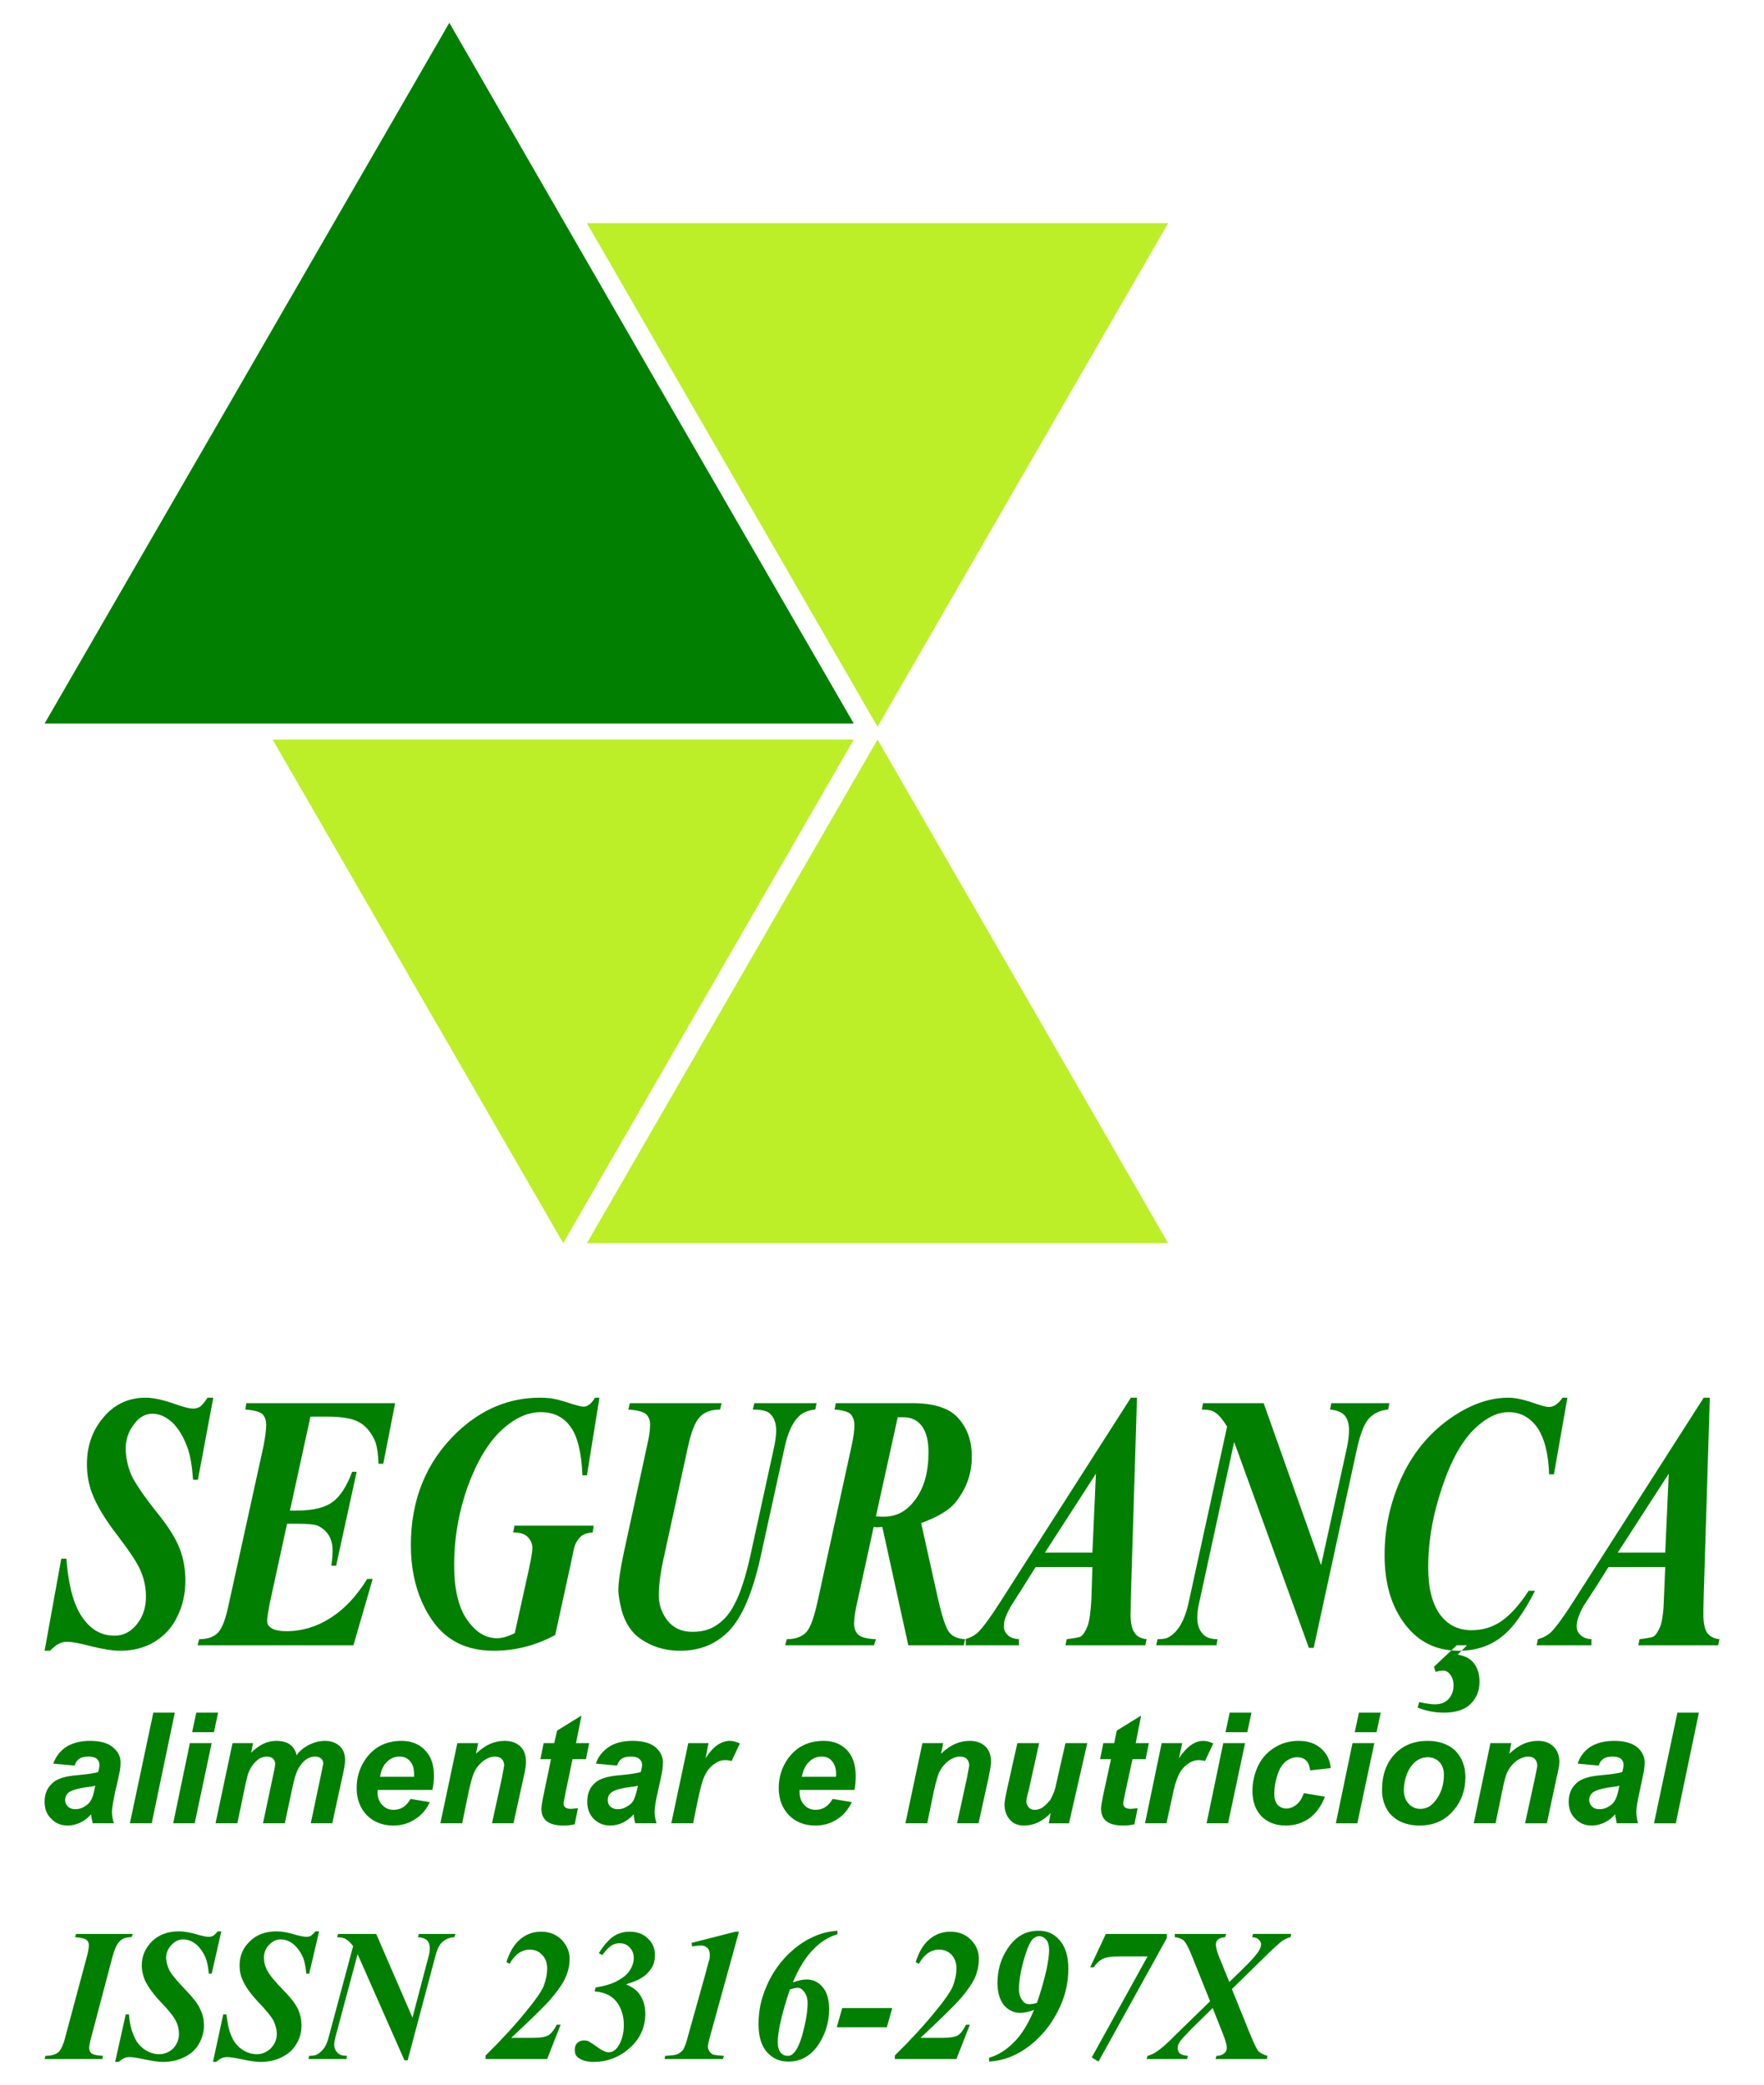 <?xml version="1.0" encoding="UTF-8"?>
<!DOCTYPE svg PUBLIC "-//W3C//DTD SVG 1.1//EN" "http://www.w3.org/Graphics/SVG/1.1/DTD/svg11.dtd">
<!-- Creator: CorelDRAW X7 -->
<svg xmlns="http://www.w3.org/2000/svg" xml:space="preserve" width="55mm" height="65mm" version="1.1" style="shape-rendering:geometricPrecision; text-rendering:geometricPrecision; image-rendering:optimizeQuality; fill-rule:evenodd; clip-rule:evenodd"
viewBox="0 0 5500 6500"
 xmlns:xlink="http://www.w3.org/1999/xlink">
 <defs>
  <style type="text/css">
   <![CDATA[
    .fil0 {fill:#017F01}
    .fil1 {fill:#BCEF28}
   ]]>
  </style>
 </defs>
 <g id="Camada_x0020_1">
  <g id="_942430487936">
   <polygon class="fil0" points="1401,71 2031,1164 2662,2256 1401,2256 139,2256 770,1164 "/>
   <polygon class="fil1" points="1756,3876 2209,3091 2662,2306 1756,2306 850,2306 1303,3091 "/>
   <polygon class="fil1" points="2736,2306 3189,3091 3642,3876 2736,3876 1830,3876 2283,3091 "/>
   <polygon class="fil1" points="2736,2266 3189,1481 3642,696 2736,696 1830,696 2283,1481 "/>
   <path class="fil0" d="M665 4358l-48 256 -15 0c-3,-40 -8,-72 -16,-96 -12,-35 -28,-62 -47,-81 -20,-19 -41,-29 -64,-29 -22,0 -42,11 -58,34 -17,22 -25,47 -25,74 0,28 6,55 17,82 12,26 39,66 82,120 34,42 57,79 69,110 12,31 18,64 18,100 0,40 -8,78 -25,112 -16,34 -40,60 -71,79 -31,19 -67,28 -107,28 -24,0 -54,-5 -91,-14 -37,-10 -62,-14 -74,-14 -10,0 -18,2 -26,6 -7,3 -17,11 -28,22l-17 0 52 -287 16 0c4,50 11,93 23,128 12,36 29,63 51,83 22,20 47,29 76,29 28,0 51,-12 70,-36 19,-24 28,-52 28,-85 0,-28 -5,-54 -16,-80 -10,-25 -35,-62 -73,-112 -38,-49 -64,-92 -79,-131 -11,-29 -16,-59 -16,-91 0,-56 17,-105 51,-145 34,-41 78,-62 132,-62 25,0 57,7 98,22 23,8 40,12 50,12 8,0 15,-2 22,-6 6,-5 14,-14 23,-28l18 0zm303 59l-64 293 20 0c52,0 89,-9 113,-27 24,-17 44,-49 61,-94l14 0 -64 293 -15 0c3,-20 4,-36 4,-48 0,-20 -5,-37 -14,-50 -9,-13 -21,-22 -35,-28 -10,-3 -30,-5 -60,-5l-33 0 -55 253c-4,23 -7,39 -7,50 0,9 3,15 10,20 9,8 26,12 51,12 48,0 94,-14 136,-41 43,-27 81,-67 115,-122l17 0 -60 207 -486 0 5 -19c28,0 48,-8 60,-22 13,-14 24,-46 34,-95l107 -487c5,-27 8,-49 8,-64 0,-15 -4,-25 -11,-33 -8,-8 -26,-13 -54,-15l3 -20 464 0 -37 189 -15 0c-1,-37 -6,-63 -14,-78 -12,-24 -27,-41 -47,-52 -20,-11 -52,-17 -97,-17l-54 0zm901 -59l-39 242 -14 0c-3,-70 -15,-121 -37,-151 -22,-31 -53,-46 -93,-46 -40,0 -81,18 -122,56 -41,38 -76,96 -105,174 -28,78 -43,161 -43,247 0,74 13,131 40,170 27,39 58,58 94,58 15,0 33,-5 55,-16l44 -199c7,-33 11,-55 11,-66 0,-13 -5,-25 -14,-34 -9,-10 -24,-15 -46,-15l4 -21 247 0 -3 21c-15,1 -27,5 -35,11 -8,7 -15,16 -20,28 -3,8 -7,27 -13,57l-49 224c-61,33 -125,49 -192,49 -52,0 -96,-12 -132,-36 -37,-24 -67,-62 -91,-115 -23,-52 -35,-111 -35,-178 0,-143 48,-260 144,-352 76,-72 162,-108 258,-108 17,0 32,1 46,4 11,2 29,7 56,16 17,5 28,8 34,8 13,0 25,-9 36,-28l14 0zm483 17l194 0 -4 20c-22,2 -39,9 -51,21 -20,19 -34,50 -44,94l-76 346c-24,108 -56,184 -96,227 -41,43 -92,64 -154,64 -36,0 -67,-7 -94,-20 -27,-13 -47,-28 -59,-45 -13,-16 -23,-37 -30,-62 -6,-24 -10,-45 -10,-62 0,-26 6,-65 17,-117l72 -331c7,-30 10,-52 10,-67 0,-14 -4,-25 -12,-33 -8,-8 -27,-13 -56,-15l5 -20 286 0 -5 20c-28,0 -49,8 -63,23 -15,16 -27,47 -37,93l-72 330c-13,56 -19,100 -19,133 0,31 10,57 28,80 19,23 44,34 77,34 31,0 56,-7 77,-22 22,-15 39,-35 53,-62 19,-35 35,-85 50,-151l75 -343c4,-20 6,-36 6,-49 0,-23 -6,-41 -19,-53 -9,-9 -27,-13 -54,-13l5 -20zm372 386l-50 229c-8,33 -11,57 -11,72 0,15 4,26 13,35 9,8 27,13 55,14l-6 19 -277 0 5 -19c28,0 48,-8 61,-22 13,-14 24,-46 35,-95l106 -485c6,-27 9,-48 9,-64 0,-15 -4,-27 -11,-35 -7,-8 -25,-13 -51,-15l4 -20 238 0c69,0 117,16 144,47 28,31 42,71 42,120 0,52 -16,98 -49,140 -20,26 -57,48 -109,67l51 229c14,62 26,99 37,112 10,13 27,20 51,21l0 19 -179 0 -81 -369 -14 1c-3,0 -7,0 -13,-1zm7 -33c10,1 18,1 25,1 40,0 73,-18 99,-55 27,-37 40,-86 40,-146 0,-36 -7,-63 -21,-82 -14,-18 -33,-27 -56,-27 -5,0 -12,0 -19,0l-68 309zm675 158l-177 0 -37 59 -40 63c-8,14 -14,27 -18,38 -3,9 -4,18 -4,26 0,9 4,18 11,25 7,8 19,13 36,14l0 19 -172 0 4 -19c15,-4 29,-11 41,-22 15,-15 38,-46 68,-93l408 -638 19 0 -19 618c0,32 -1,52 -1,58 0,26 4,45 12,56 7,12 20,19 38,21l-4 19 -249 0 4 -19c25,-3 39,-6 43,-8 8,-5 15,-16 22,-33 6,-17 10,-46 12,-87l3 -97zm0 -45l11 -246 -159 246 148 0zm534 -466l179 505 81 -368c4,-20 6,-37 6,-53 0,-19 -4,-34 -13,-45 -9,-11 -25,-17 -46,-19l4 -20 181 0 -4 20c-23,2 -42,10 -57,25 -16,15 -28,46 -39,92l-136 626 -15 0 -233 -642 -109 501c-4,17 -6,33 -6,47 0,20 5,36 15,48 10,13 26,19 48,19l-3 19 -188 0 4 -19c16,0 28,-2 34,-6 12,-6 24,-17 35,-34 11,-17 21,-42 28,-74l120 -549c-14,-22 -26,-37 -36,-43 -9,-7 -23,-10 -43,-10l4 -20 189 0zm947 -17l-42 239 -15 0c-2,-65 -15,-114 -37,-146 -23,-32 -53,-48 -89,-48 -40,0 -79,22 -119,65 -39,44 -72,111 -99,202 -22,73 -33,145 -33,217 0,64 12,112 36,146 24,33 57,50 99,50 34,0 65,-9 93,-28 28,-20 57,-51 85,-95l20 0c-35,69 -70,118 -106,145 -36,28 -80,42 -132,42 -69,0 -125,-27 -167,-82 -43,-56 -64,-128 -64,-216 0,-83 17,-162 51,-238 34,-75 82,-136 146,-183 63,-46 126,-70 189,-70 23,0 53,7 89,20 18,6 30,9 37,9 15,0 29,-9 43,-29l15 0zm-345 772l32 0 -29 29c23,4 41,13 52,29 11,15 16,34 16,56 0,26 -8,48 -26,67 -18,19 -46,29 -85,29 -31,0 -58,-6 -82,-16l5 -17c22,5 38,7 48,7 19,0 33,-5 44,-17 10,-12 15,-25 15,-42 0,-13 -3,-24 -10,-33 -6,-9 -14,-13 -22,-13 -7,0 -14,1 -24,4l-5 -16 71 -67zm650 -244l-177 0 -37 59 -41 63c-8,14 -13,27 -17,38 -3,9 -4,18 -4,26 0,9 3,18 11,25 7,8 19,13 35,14l0 19 -171 0 4 -19c15,-4 29,-11 41,-22 15,-15 38,-46 68,-93l408 -638 19 0 -19 618c-1,32 -1,52 -1,58 0,26 4,45 11,56 8,12 21,19 39,21l-4 19 -249 0 4 -19c25,-3 39,-6 43,-8 8,-5 15,-16 22,-33 6,-17 10,-46 11,-87l4 -97zm0 -45l11 -246 -159 246 148 0z"/>
   <path class="fil0" d="M233 5505l-67 -6c8,-22 21,-39 40,-52 19,-12 44,-19 75,-19 32,0 56,7 71,20 16,13 24,29 24,48 0,7 -1,15 -2,24 -2,8 -6,31 -15,67 -6,30 -10,51 -10,63 0,10 2,22 6,35l-66 0c-2,-9 -4,-18 -5,-28 -10,11 -21,20 -34,26 -13,6 -26,9 -39,9 -21,0 -38,-7 -51,-21 -14,-13 -21,-31 -21,-53 0,-24 8,-43 23,-57 15,-15 41,-23 79,-26 33,-3 54,-6 65,-10 3,-9 4,-17 4,-23 0,-7 -3,-13 -8,-18 -6,-5 -15,-7 -26,-7 -13,0 -22,2 -29,7 -7,5 -12,12 -14,21zm64 63c-4,1 -9,2 -16,3 -34,4 -56,10 -67,18 -7,6 -11,14 -11,23 0,9 3,15 9,21 5,5 13,8 22,8 10,0 20,-2 29,-8 9,-5 16,-11 20,-19 5,-8 9,-20 12,-37l2 -9zm108 117l73 -345 67 0 -72 345 -68 0zm207 -345l68 0 -13 61 -68 0 13 -61zm-20 95l68 0 -53 250 -67 0 52 -250zm133 0l64 0 -6 30c25,-25 51,-37 78,-37 19,0 34,4 44,12 10,8 17,19 20,33 8,-13 21,-23 37,-32 16,-8 33,-13 51,-13 20,0 35,6 47,17 11,11 16,25 16,43 0,9 -2,23 -7,45l-33 152 -67 0 32 -152c4,-20 6,-31 7,-33 0,-7 -2,-13 -7,-17 -4,-4 -10,-6 -19,-6 -17,0 -32,9 -45,27 -10,12 -18,35 -25,68l-24 113 -68 0 32 -151c4,-18 6,-29 6,-35 0,-6 -3,-12 -7,-16 -5,-4 -11,-6 -19,-6 -7,0 -15,2 -23,6 -7,5 -14,11 -20,19 -6,7 -11,17 -16,30 -1,5 -5,18 -9,38l-24 115 -68 0 53 -250zm623 146l-170 0c-1,3 -1,5 -1,6 0,17 5,31 15,41 9,10 21,15 35,15 23,0 40,-11 53,-34l60 10c-11,24 -27,42 -47,54 -20,13 -42,19 -67,19 -33,0 -61,-11 -82,-32 -21,-22 -32,-50 -32,-85 0,-35 10,-65 29,-92 26,-36 63,-55 111,-55 31,0 55,10 73,29 19,19 28,46 28,80 0,16 -2,31 -5,44zm-57 -41c0,-3 0,-5 0,-7 0,-19 -4,-33 -13,-42 -8,-10 -19,-14 -33,-14 -14,0 -27,5 -38,16 -11,10 -19,26 -22,47l106 0zm135 -105l65 0 -7 33c16,-15 31,-25 45,-31 14,-6 29,-9 45,-9 20,0 37,6 49,18 12,12 17,28 17,48 0,9 -2,25 -8,50l-31 141 -67 0 31 -142c4,-21 6,-33 7,-38 0,-9 -3,-16 -8,-21 -5,-5 -13,-7 -22,-7 -10,0 -21,4 -33,12 -12,9 -22,20 -29,34 -5,9 -11,29 -18,60l-21 102 -68 0 53 -250zm259 50l10 -50 33 0 9 -39 76 -47 -17 86 41 0 -10 50 -42 0 -22 106c-4,19 -6,30 -6,32 0,5 2,9 5,12 4,3 9,5 18,5 3,0 10,-1 22,-2l-10 50c-12,3 -24,4 -36,4 -24,0 -41,-5 -52,-14 -11,-9 -16,-22 -16,-39 0,-7 3,-25 9,-53l21 -101 -33 0zm239 20l-66 -6c7,-22 21,-39 40,-52 18,-12 43,-19 74,-19 33,0 57,7 72,20 15,13 23,29 23,48 0,7 -1,15 -2,24 -1,8 -6,31 -14,67 -7,30 -10,51 -10,63 0,10 2,22 6,35l-66 0c-3,-9 -5,-18 -5,-28 -10,11 -22,20 -34,26 -13,6 -26,9 -39,9 -21,0 -38,-7 -52,-21 -13,-13 -20,-31 -20,-53 0,-24 7,-43 22,-57 15,-15 42,-23 80,-26 32,-3 54,-6 65,-10 2,-9 4,-17 4,-23 0,-7 -3,-13 -9,-18 -6,-5 -14,-7 -26,-7 -12,0 -22,2 -29,7 -7,5 -11,12 -14,21zm65 63c-4,1 -10,2 -17,3 -34,4 -56,10 -66,18 -8,6 -11,14 -11,23 0,9 2,15 8,21 6,5 13,8 23,8 10,0 19,-2 28,-8 10,-5 16,-11 21,-19 4,-8 8,-20 12,-37l2 -9zm157 -133l63 0 -9 47c23,-36 48,-54 76,-54 9,0 20,3 31,8l-26 55c-6,-2 -13,-3 -20,-3 -12,0 -23,4 -35,13 -13,9 -22,21 -29,36 -7,14 -13,38 -20,70l-16 78 -68 0 53 -250zm518 146l-171 0c0,3 0,5 0,6 0,17 5,31 15,41 9,10 21,15 35,15 22,0 40,-11 53,-34l60 10c-12,24 -27,42 -47,54 -20,13 -42,19 -67,19 -34,0 -61,-11 -82,-32 -21,-22 -32,-50 -32,-85 0,-35 10,-65 29,-92 26,-36 63,-55 111,-55 31,0 55,10 73,29 18,19 27,46 27,80 0,16 -1,31 -4,44zm-58 -41c1,-3 1,-5 1,-7 0,-19 -5,-33 -13,-42 -8,-10 -19,-14 -33,-14 -14,0 -27,5 -38,16 -11,10 -19,26 -23,47l106 0zm270 -105l65 0 -7 33c16,-15 31,-25 45,-31 14,-6 29,-9 45,-9 20,0 37,6 49,18 12,12 17,28 17,48 0,9 -3,25 -8,50l-31 141 -67 0 31 -142c4,-21 6,-33 7,-38 0,-9 -3,-16 -8,-21 -5,-5 -13,-7 -22,-7 -10,0 -21,4 -33,12 -12,9 -22,20 -29,34 -5,9 -11,29 -18,60l-21 102 -68 0 53 -250zm296 0l68 0 -33 149c-5,17 -7,28 -7,33 0,7 3,13 8,19 5,5 11,7 18,7 6,0 11,-1 16,-3 6,-2 11,-6 17,-11 5,-5 10,-10 15,-16 4,-7 8,-15 12,-25 3,-7 6,-19 9,-34l27 -119 68 0 -57 250 -63 0 6 -32c-25,26 -53,39 -83,39 -19,0 -34,-6 -44,-18 -11,-12 -17,-28 -17,-48 0,-8 3,-26 9,-52l31 -139zm258 50l10 -50 34 0 8 -39 76 -47 -17 86 41 0 -10 50 -41 0 -23 106c-4,19 -6,30 -6,32 0,5 2,9 5,12 4,3 10,5 18,5 3,0 11,-1 22,-2l-10 50c-12,3 -24,4 -36,4 -24,0 -41,-5 -52,-14 -11,-9 -16,-22 -16,-39 0,-7 3,-25 9,-53l22 -101 -34 0zm192 -50l64 0 -10 47c24,-36 49,-54 76,-54 10,0 20,3 31,8l-26 55c-6,-2 -13,-3 -20,-3 -11,0 -23,4 -35,13 -12,9 -22,21 -28,36 -7,14 -14,38 -20,70l-17 78 -67 0 52 -250zm212 -95l68 0 -13 61 -68 0 13 -61zm-20 95l68 0 -53 250 -67 0 52 -250zm251 156l66 11c-11,29 -27,51 -48,67 -21,15 -46,23 -74,23 -32,0 -57,-10 -76,-29 -18,-19 -28,-45 -28,-79 0,-27 6,-53 17,-77 12,-25 29,-44 52,-58 22,-14 47,-21 75,-21 29,0 53,8 70,24 18,15 28,36 30,61l-64 7c-2,-14 -6,-25 -13,-31 -7,-7 -16,-10 -28,-10 -13,0 -25,5 -36,14 -12,10 -20,25 -26,44 -6,20 -9,38 -9,55 0,15 3,26 10,35 8,8 17,12 28,12 10,0 21,-4 31,-12 10,-8 18,-20 23,-36zm172 -251l68 0 -13 61 -68 0 13 -61zm-20 95l68 0 -53 250 -67 0 52 -250zm92 146c0,-46 13,-83 39,-111 26,-28 61,-42 103,-42 37,0 66,11 87,31 20,21 31,48 31,83 0,40 -13,76 -39,105 -26,30 -61,45 -104,45 -24,0 -45,-5 -63,-14 -18,-10 -32,-23 -41,-41 -9,-17 -13,-36 -13,-56zm193 -48c0,-16 -5,-29 -14,-39 -10,-10 -22,-15 -36,-15 -15,0 -28,5 -39,14 -11,9 -20,22 -27,40 -6,17 -9,33 -9,48 0,18 5,32 15,43 9,10 22,16 36,16 19,0 34,-8 47,-25 18,-22 27,-50 27,-82zm145 -98l65 0 -6 33c16,-15 31,-25 45,-31 14,-6 29,-9 44,-9 21,0 37,6 49,18 12,12 18,28 18,48 0,9 -3,25 -9,50l-30 141 -68 0 31 -142c4,-21 7,-33 7,-38 0,-9 -3,-16 -8,-21 -5,-5 -12,-7 -21,-7 -10,0 -21,4 -34,12 -12,9 -22,20 -29,34 -5,9 -11,29 -17,60l-21 102 -68 0 52 -250zm338 70l-66 -6c7,-22 20,-39 39,-52 19,-12 44,-19 75,-19 32,0 56,7 72,20 15,13 23,29 23,48 0,7 -1,15 -2,24 -2,8 -6,31 -14,67 -7,30 -10,51 -10,63 0,10 2,22 5,35l-66 0c-2,-9 -4,-18 -5,-28 -10,11 -21,20 -34,26 -13,6 -26,9 -39,9 -21,0 -38,-7 -51,-21 -14,-13 -21,-31 -21,-53 0,-24 8,-43 23,-57 15,-15 41,-23 79,-26 33,-3 54,-6 65,-10 3,-9 4,-17 4,-23 0,-7 -2,-13 -8,-18 -6,-5 -15,-7 -26,-7 -12,0 -22,2 -29,7 -7,5 -12,12 -14,21zm64 63c-4,1 -9,2 -16,3 -34,4 -56,10 -67,18 -7,6 -11,14 -11,23 0,9 3,15 9,21 5,5 13,8 22,8 10,0 20,-2 29,-8 9,-5 16,-11 20,-19 5,-8 9,-20 12,-37l2 -9zm108 117l73 -345 67 0 -72 345 -68 0z"/>
   <path class="fil0" d="M234 6040l3 -10 177 0 -4 10c-16,0 -28,4 -36,12 -9,8 -16,24 -23,48l-66 250c-5,18 -7,29 -7,35 0,7 2,13 7,17 6,5 18,7 36,8l-2 10 -180 0 3 -10c18,0 31,-4 40,-11 8,-8 16,-24 22,-49l67 -250c4,-15 6,-27 6,-35 0,-7 -2,-12 -7,-16 -5,-5 -17,-7 -36,-9zm456 -18l-30 132 -9 0c-2,-21 -5,-38 -10,-50 -8,-18 -18,-32 -30,-42 -13,-10 -26,-15 -40,-15 -14,0 -26,6 -37,18 -10,11 -16,24 -16,38 0,14 4,28 11,42 8,14 25,34 52,62 21,22 36,41 43,57 8,16 12,33 12,52 0,20 -6,40 -16,57 -10,18 -25,31 -45,41 -20,10 -42,15 -67,15 -15,0 -34,-3 -58,-8 -23,-5 -38,-7 -46,-7 -6,0 -12,1 -16,3 -5,2 -11,6 -18,12l-11 0 33 -148 10 0c2,25 7,48 15,66 7,18 18,32 32,42 14,10 30,16 47,16 18,0 33,-7 45,-19 11,-13 17,-27 17,-44 0,-14 -3,-28 -10,-41 -6,-13 -22,-33 -46,-58 -24,-25 -40,-48 -50,-68 -6,-15 -10,-30 -10,-47 0,-29 11,-54 32,-75 22,-21 49,-31 84,-31 15,0 36,3 61,11 15,4 25,6 31,6 6,0 10,-1 14,-3 5,-3 9,-7 15,-14l11 0zm305 0l-31 132 -9 0c-2,-21 -5,-38 -10,-50 -8,-18 -18,-32 -30,-42 -12,-10 -26,-15 -40,-15 -14,0 -26,6 -37,18 -10,11 -15,24 -15,38 0,14 3,28 11,42 7,14 24,34 51,62 22,22 36,41 44,57 7,16 11,33 11,52 0,20 -5,40 -16,57 -10,18 -25,31 -45,41 -19,10 -42,15 -67,15 -15,0 -34,-3 -57,-8 -24,-5 -39,-7 -47,-7 -6,0 -11,1 -16,3 -5,2 -11,6 -18,12l-10 0 32 -148 10 0c3,25 7,48 15,66 7,18 18,32 32,42 14,10 30,16 48,16 17,0 32,-7 44,-19 12,-13 18,-27 18,-44 0,-14 -4,-28 -10,-41 -7,-13 -23,-33 -47,-58 -24,-25 -40,-48 -49,-68 -7,-15 -10,-30 -10,-47 0,-29 10,-54 32,-75 21,-21 49,-31 83,-31 15,0 36,3 61,11 15,4 26,6 32,6 5,0 10,-1 14,-3 4,-3 9,-7 14,-14l12 0zm178 8l113 261 50 -190c3,-10 4,-19 4,-27 0,-10 -3,-18 -8,-24 -6,-5 -15,-9 -29,-10l3 -10 114 0 -3 10c-15,1 -27,6 -36,14 -10,7 -18,23 -24,47l-86 323 -10 0 -146 -331 -69 258c-2,9 -4,17 -4,24 0,11 4,19 10,25 6,7 16,10 30,10l-2 10 -118 0 2 -10c10,0 18,-1 22,-3 7,-3 15,-9 22,-18 7,-8 13,-21 17,-38l76 -283c-9,-12 -17,-19 -23,-22 -6,-4 -15,-5 -27,-6l3 -10 119 0zm533 390l-192 0 0 -11c50,-49 92,-95 126,-137 29,-35 47,-61 55,-79 7,-19 11,-37 11,-56 0,-17 -5,-31 -16,-42 -10,-11 -23,-16 -38,-16 -25,0 -46,14 -63,44l-10 -5c9,-29 21,-50 36,-65 20,-20 44,-30 72,-30 25,0 47,8 64,25 16,17 25,37 25,59 0,20 -4,40 -13,59 -8,19 -25,43 -50,72 -20,22 -60,61 -119,116l69 0c23,0 38,-3 47,-8 9,-6 18,-17 26,-33l12 0 -42 107zm148 -211l3 -12c25,-4 46,-10 61,-17 20,-10 35,-21 44,-34 9,-13 14,-27 14,-41 0,-13 -4,-24 -13,-33 -8,-9 -18,-13 -31,-13 -9,0 -18,2 -27,8 -8,6 -17,15 -27,29l-11 -6c15,-24 30,-41 45,-52 15,-10 32,-15 51,-15 23,0 43,7 57,21 15,14 22,32 22,52 0,15 -3,29 -11,41 -7,11 -17,22 -31,30 -10,7 -26,13 -48,20 20,9 34,19 42,31 12,17 18,37 18,61 0,45 -19,83 -55,112 -30,25 -66,38 -106,38 -21,0 -37,-5 -48,-13 -8,-6 -11,-14 -11,-24 0,-9 2,-16 8,-22 6,-6 13,-8 21,-8 5,0 9,1 13,2 6,4 17,10 30,20 14,10 25,15 34,15 11,0 21,-6 29,-18 12,-18 18,-41 18,-67 0,-21 -4,-39 -12,-55 -7,-16 -18,-27 -30,-35 -12,-8 -29,-13 -49,-15zm450 -186l-90 326c-5,17 -7,28 -7,33 0,5 2,9 5,14 3,5 7,8 11,10 4,1 15,3 34,4l-3 10 -182 0 2 -10c19,-1 31,-2 38,-5 7,-3 13,-8 18,-14 4,-7 10,-21 15,-42l54 -193c8,-30 12,-46 13,-47 1,-5 1,-10 1,-14 0,-9 -2,-16 -7,-21 -5,-5 -12,-8 -21,-8 -5,0 -14,1 -27,3l-2 -11 137 -35 11 0zm307 -3l0 11c-27,8 -51,23 -72,44 -26,25 -48,61 -67,106 17,-6 31,-9 43,-9 20,0 37,8 50,24 14,16 20,39 20,69 0,38 -10,73 -30,105 -24,39 -57,58 -97,58 -28,0 -50,-10 -68,-31 -17,-20 -25,-49 -25,-87 0,-40 8,-79 25,-117 16,-38 38,-69 63,-95 26,-26 53,-46 83,-59 23,-11 48,-17 75,-19zm-148 183c-12,34 -22,69 -30,104 -5,24 -8,44 -8,60 0,15 3,26 9,33 6,7 13,10 22,10 7,0 13,-2 18,-8 9,-8 18,-26 26,-52 12,-42 18,-77 18,-105 0,-14 -4,-26 -11,-35 -6,-8 -12,-12 -20,-12 -6,0 -14,2 -24,5zm163 58l156 0 -17 60 -156 0 17 -60zm356 159l-192 0 0 -11c50,-49 92,-95 126,-137 29,-35 47,-61 55,-79 7,-19 11,-37 11,-56 0,-17 -5,-31 -15,-42 -11,-11 -23,-16 -39,-16 -25,0 -46,14 -63,44l-10 -5c9,-29 21,-50 36,-65 20,-20 44,-30 72,-30 26,0 47,8 64,25 17,17 25,37 25,59 0,20 -4,40 -12,59 -9,19 -25,43 -51,72 -20,22 -60,61 -119,116l70 0c22,0 38,-3 47,-8 9,-6 17,-17 25,-33l12 0 -42 107zm102 8l0 -12c28,-8 53,-24 76,-47 24,-23 45,-57 64,-102 -17,6 -31,9 -43,9 -20,0 -37,-8 -51,-24 -13,-17 -20,-40 -20,-69 0,-39 10,-74 30,-105 25,-39 57,-58 98,-58 28,0 50,10 67,31 17,20 26,49 26,87 0,40 -8,79 -25,117 -17,37 -38,69 -64,95 -25,26 -53,46 -82,59 -23,11 -48,17 -76,19zm149 -183c12,-34 22,-69 30,-104 5,-25 8,-45 8,-60 0,-15 -3,-26 -9,-33 -6,-7 -13,-11 -22,-11 -7,0 -13,3 -19,8 -9,9 -17,27 -25,53 -13,42 -19,77 -19,105 0,14 4,26 11,35 6,8 13,11 21,11 6,0 14,-1 24,-4zm215 -215l190 0 0 13 -213 385 -21 -13 174 -315 -87 0c-23,0 -40,2 -51,7 -11,5 -21,14 -30,27l-11 0 49 -104zm325 210l-57 -142c-10,-25 -18,-40 -24,-46 -6,-7 -16,-10 -29,-12l0 -10 160 0 -3 10c-12,1 -19,4 -23,8 -4,4 -6,9 -6,15 0,8 3,20 9,36l33 81 45 -44c25,-24 41,-43 48,-55 4,-7 6,-13 6,-19 0,-5 -3,-10 -7,-14 -4,-5 -11,-7 -21,-8l3 -10 119 0 -2 10c-9,2 -17,6 -25,11 -12,9 -32,27 -60,55l-98 96 55 136c13,32 22,51 28,58 7,6 16,11 28,14l-2 10 -160 0 3 -10c11,0 19,-3 24,-8 6,-4 8,-10 8,-17 0,-10 -5,-27 -15,-51l-29 -73 -67 66c-21,22 -34,35 -37,42 -4,6 -5,12 -5,18 0,6 2,11 7,16 5,4 13,6 25,7l-3 10 -126 0 3 -10c9,-2 17,-6 24,-10 17,-11 37,-28 61,-53l110 -107z"/>
  </g>
 </g>
</svg>
